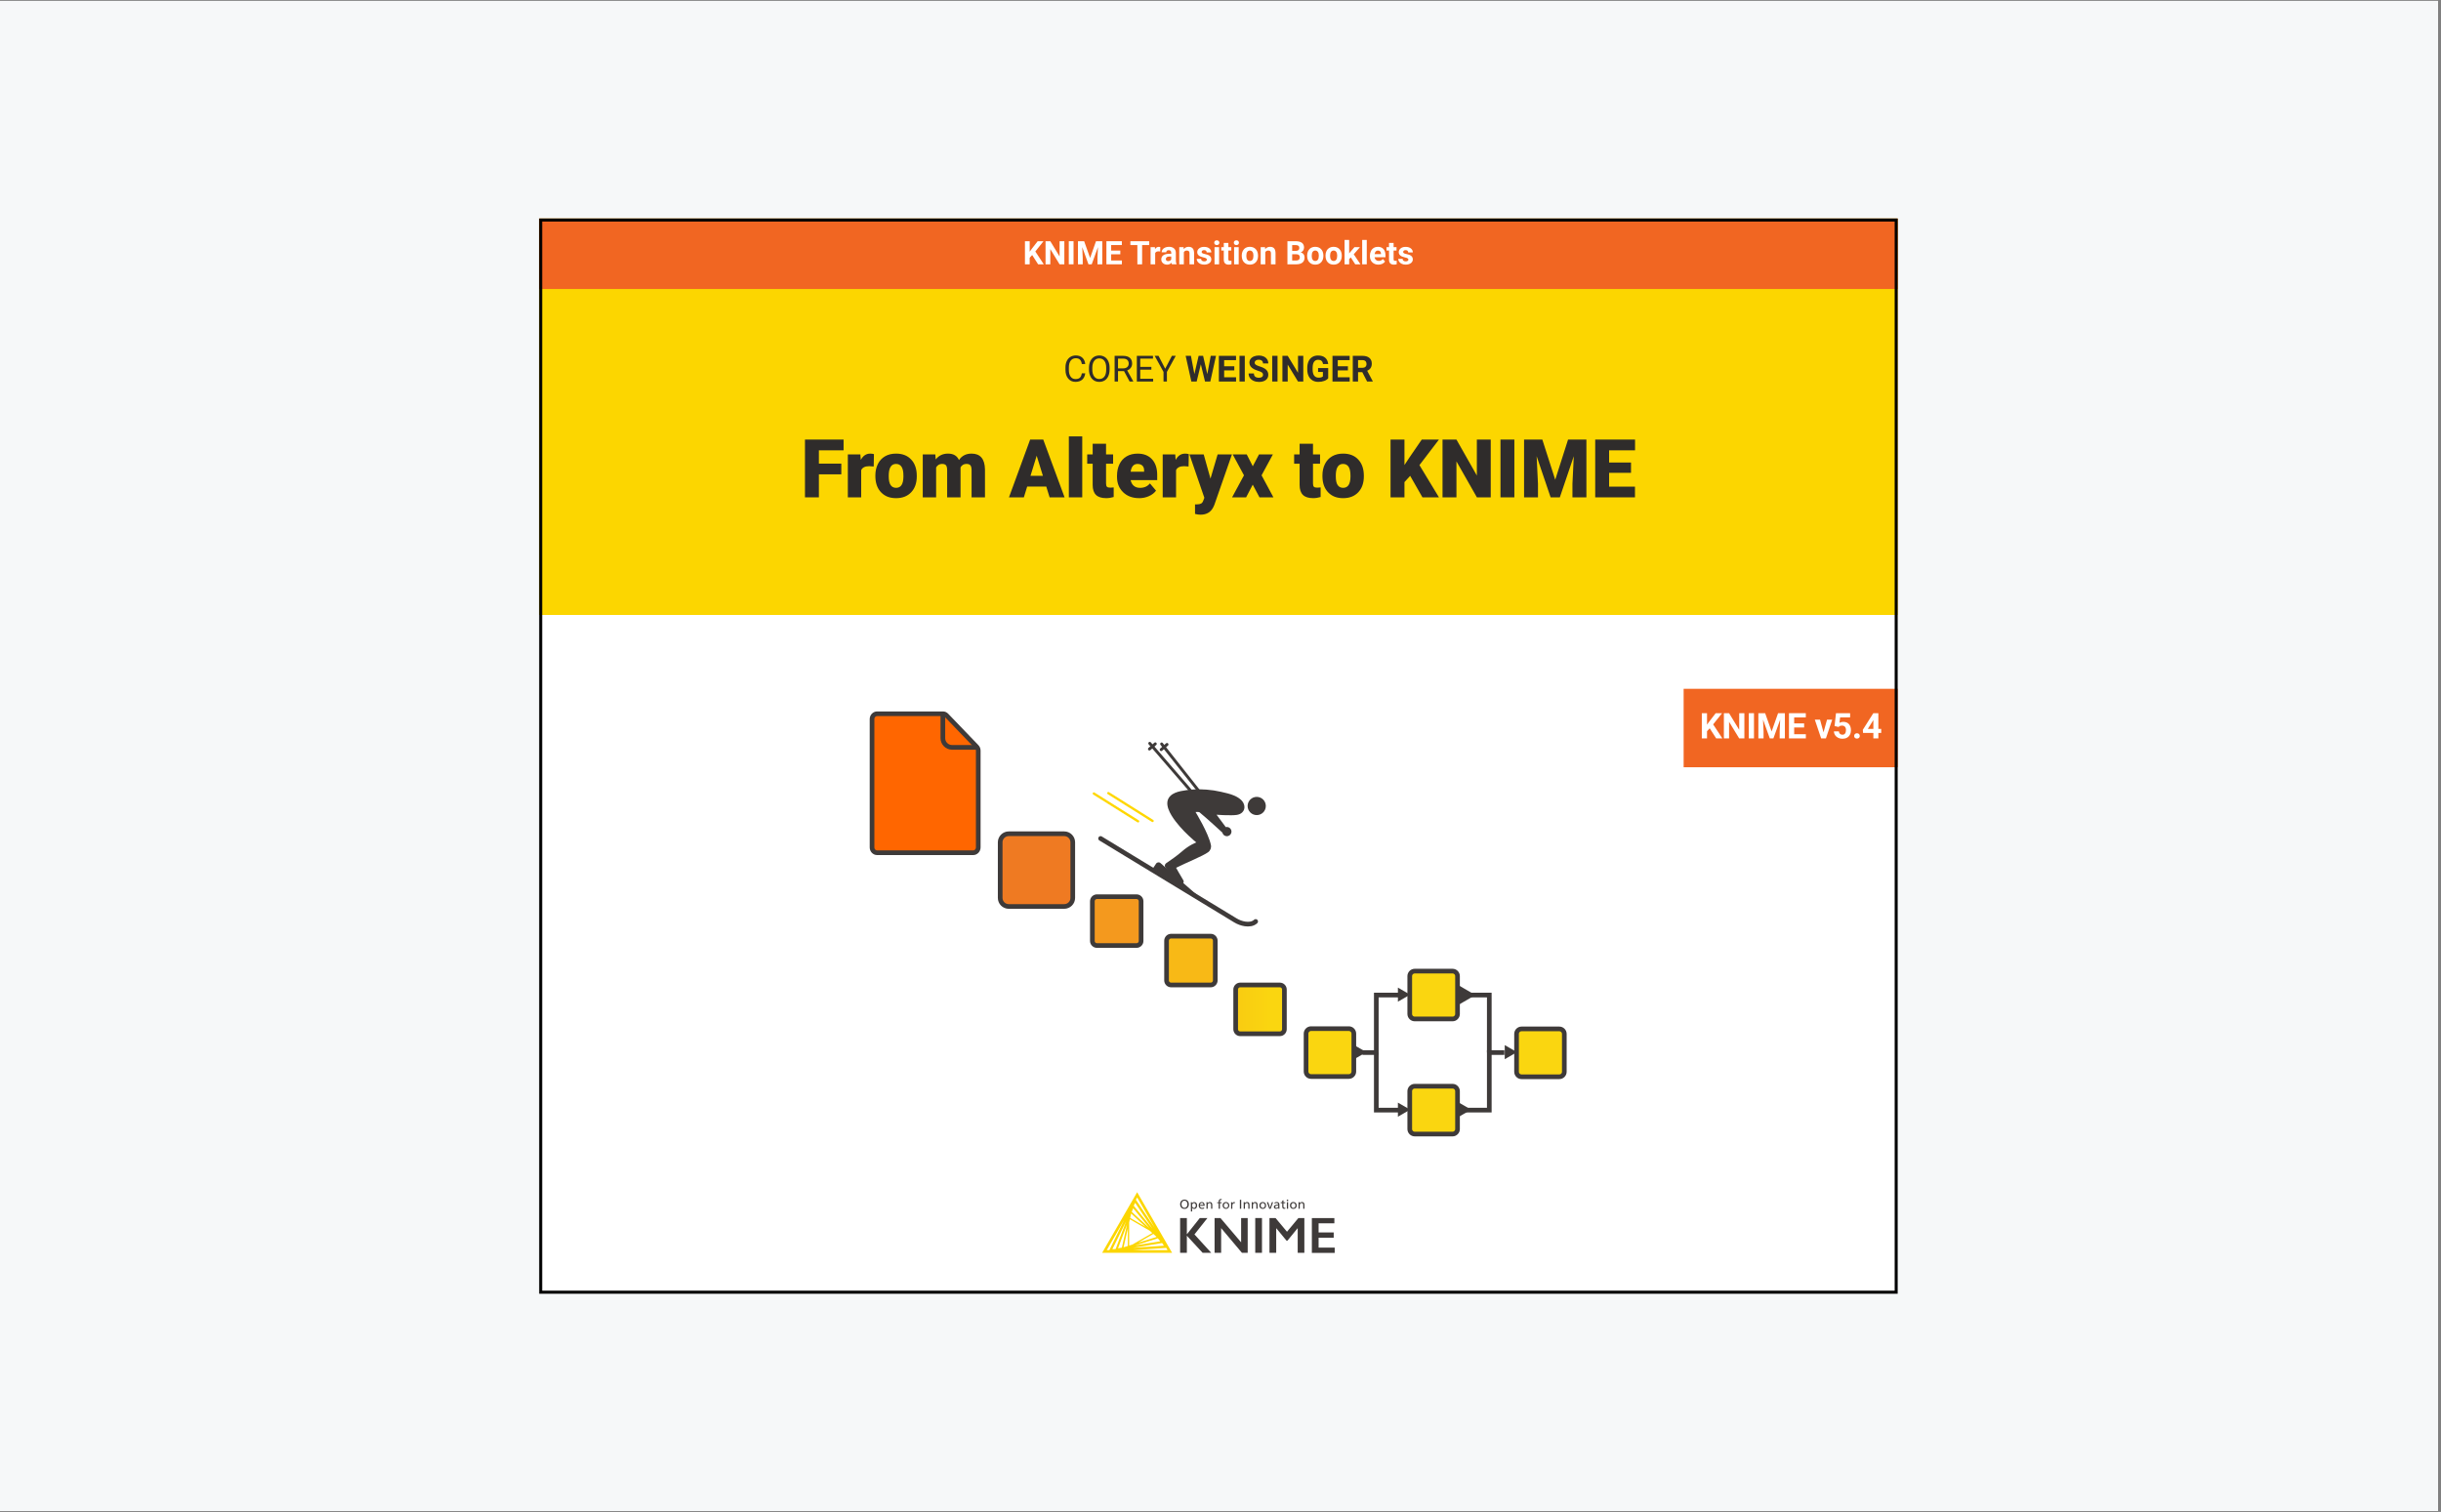 <svg xmlns="http://www.w3.org/2000/svg" xmlns:xlink="http://www.w3.org/1999/xlink" width="807" zoomAndPan="magnify" viewBox="0 0 605.25 375" height="500" preserveAspectRatio="xMidYMid meet" version="1.2"><rect x="0" y="0" width="605.25" height="375" fill="#808080" stroke="none"/><defs><clipPath id="79835c608a"><path d="M 0 0.23 L 604.5 0.23 L 604.5 374.766 L 0 374.766 Z M 0 0.23 "/></clipPath><clipPath id="ff90e61df8"><path d="M 133.574 152 L 470.656 152 L 470.656 320.871 L 133.574 320.871 Z M 133.574 152 "/></clipPath><clipPath id="95cec130b8"><path d="M 133.574 54.203 L 470.656 54.203 L 470.656 153 L 133.574 153 Z M 133.574 54.203 "/></clipPath><clipPath id="a408982a96"><path d="M 133.574 54.203 L 470.656 54.203 L 470.656 72 L 133.574 72 Z M 133.574 54.203 "/></clipPath><clipPath id="519f3f894e"><path d="M 417 170 L 470.656 170 L 470.656 191 L 417 191 Z M 417 170 "/></clipPath><clipPath id="3cf2806b26"><path d="M 306 244 L 319 244 L 319 257 L 306 257 Z M 306 244 "/></clipPath><clipPath id="c7ccd19878"><path d="M 307.59 244.199 L 317.41 244.199 C 317.559 244.199 317.703 244.227 317.844 244.285 C 317.98 244.344 318.105 244.426 318.211 244.531 C 318.316 244.637 318.398 244.762 318.457 244.898 C 318.512 245.039 318.543 245.184 318.543 245.332 L 318.543 255.164 C 318.543 255.316 318.512 255.461 318.457 255.598 C 318.398 255.738 318.316 255.859 318.211 255.969 C 318.105 256.074 317.98 256.156 317.844 256.215 C 317.703 256.27 317.559 256.301 317.41 256.301 L 307.59 256.301 C 307.438 256.301 307.293 256.27 307.156 256.215 C 307.016 256.156 306.895 256.074 306.789 255.969 C 306.68 255.859 306.598 255.738 306.543 255.598 C 306.484 255.461 306.457 255.316 306.457 255.164 L 306.457 245.332 C 306.457 245.184 306.484 245.039 306.543 244.898 C 306.598 244.762 306.68 244.637 306.789 244.531 C 306.895 244.426 307.016 244.344 307.156 244.285 C 307.293 244.227 307.438 244.199 307.59 244.199 Z M 307.59 244.199 "/></clipPath><linearGradient x1="347.47" gradientTransform="matrix(0.497,0,0,0.498,133.693,54.203)" y1="393.86" x2="371.78" gradientUnits="userSpaceOnUse" y2="393.86" id="d2e315bf0b"><stop style="stop-color:#f9cc12;stop-opacity:1;" offset="0"/><stop style="stop-color:#f9cc12;stop-opacity:1;" offset="0.062"/><stop style="stop-color:#f9cd11;stop-opacity:1;" offset="0.125"/><stop style="stop-color:#f9ce11;stop-opacity:1;" offset="0.188"/><stop style="stop-color:#f9cf11;stop-opacity:1;" offset="0.25"/><stop style="stop-color:#f9d011;stop-opacity:1;" offset="0.312"/><stop style="stop-color:#f9d111;stop-opacity:1;" offset="0.375"/><stop style="stop-color:#f9d211;stop-opacity:1;" offset="0.438"/><stop style="stop-color:#fad211;stop-opacity:1;" offset="0.5"/><stop style="stop-color:#fad310;stop-opacity:1;" offset="0.562"/><stop style="stop-color:#fad410;stop-opacity:1;" offset="0.625"/><stop style="stop-color:#fad510;stop-opacity:1;" offset="0.688"/><stop style="stop-color:#fad610;stop-opacity:1;" offset="0.75"/><stop style="stop-color:#fad610;stop-opacity:1;" offset="1"/></linearGradient><clipPath id="978054d5a6"><path d="M 133.574 54.203 L 470.656 54.203 L 470.656 320.871 L 133.574 320.871 Z M 133.574 54.203 "/></clipPath></defs><g id="11f0fd57d9"><g clip-rule="nonzero" clip-path="url(#79835c608a)"><path style=" stroke:none;fill-rule:nonzero;fill:#ffffff;fill-opacity:1;" d="M 0 0.23 L 604.5 0.23 L 604.5 374.77 L 0 374.77 Z M 0 0.23 "/><path style=" stroke:none;fill-rule:nonzero;fill:#f6f8f9;fill-opacity:1;" d="M 0 0.23 L 604.5 0.23 L 604.5 374.77 L 0 374.77 Z M 0 0.23 "/></g><g clip-rule="nonzero" clip-path="url(#ff90e61df8)"><path style=" stroke:none;fill-rule:nonzero;fill:#ffffff;fill-opacity:1;" d="M 133.691 152.527 L 470.535 152.527 L 470.535 320.871 L 133.691 320.871 Z M 133.691 152.527 "/></g><g clip-rule="nonzero" clip-path="url(#95cec130b8)"><path style=" stroke:none;fill-rule:nonzero;fill:#fcd600;fill-opacity:1;" d="M 133.691 54.203 L 470.535 54.203 L 470.535 152.527 L 133.691 152.527 Z M 133.691 54.203 "/></g><path style=" stroke:none;fill-rule:nonzero;fill:#2f2c2b;fill-opacity:1;" d="M 208.605 117.645 L 203.043 117.645 L 203.043 123.355 L 199.594 123.355 L 199.594 109.023 L 209.168 109.023 L 209.168 111.691 L 203.043 111.691 L 203.043 114.988 L 208.605 114.988 Z M 208.605 117.645 "/><path style=" stroke:none;fill-rule:nonzero;fill:#2f2c2b;fill-opacity:1;" d="M 216.625 115.703 L 215.539 115.625 C 214.492 115.625 213.828 115.953 213.535 116.609 L 213.535 123.355 L 210.223 123.355 L 210.223 112.703 L 213.328 112.703 L 213.438 114.07 C 213.996 113.027 214.773 112.508 215.77 112.508 C 216.125 112.508 216.434 112.551 216.695 112.629 L 216.637 115.711 Z M 216.625 115.703 "/><path style=" stroke:none;fill-rule:nonzero;fill:#2f2c2b;fill-opacity:1;" d="M 217.047 117.93 C 217.047 116.863 217.258 115.918 217.672 115.086 C 218.082 114.258 218.676 113.621 219.449 113.172 C 220.227 112.723 221.129 112.504 222.176 112.504 C 223.766 112.504 225.023 112.996 225.938 113.988 C 226.859 114.973 227.316 116.316 227.316 118.02 L 227.316 118.141 C 227.316 119.801 226.855 121.117 225.934 122.09 C 225.016 123.066 223.766 123.555 222.195 123.555 C 220.625 123.555 219.465 123.102 218.547 122.191 C 217.625 121.281 217.133 120.051 217.059 118.492 Z M 220.363 118.141 C 220.363 119.125 220.52 119.848 220.828 120.305 C 221.137 120.762 221.594 120.992 222.195 120.992 C 223.375 120.992 223.98 120.082 224.004 118.262 L 224.004 117.93 C 224.004 116.02 223.395 115.066 222.176 115.066 C 221.066 115.066 220.469 115.891 220.375 117.535 Z M 220.363 118.141 "/><path style=" stroke:none;fill-rule:nonzero;fill:#2f2c2b;fill-opacity:1;" d="M 231.906 112.703 L 232.016 113.953 C 232.77 112.988 233.781 112.504 235.051 112.504 C 236.395 112.504 237.305 113.035 237.777 114.105 C 238.496 113.035 239.543 112.504 240.906 112.504 C 243.062 112.504 244.172 113.809 244.227 116.422 L 244.227 123.352 L 240.906 123.352 L 240.906 116.625 C 240.906 116.082 240.816 115.684 240.633 115.438 C 240.445 115.188 240.113 115.062 239.625 115.062 C 238.969 115.062 238.484 115.355 238.16 115.938 L 238.168 116.078 L 238.168 123.352 L 234.848 123.352 L 234.848 116.645 C 234.848 116.09 234.758 115.684 234.586 115.438 C 234.406 115.188 234.074 115.062 233.57 115.062 C 232.934 115.062 232.453 115.355 232.113 115.938 L 232.113 123.352 L 228.801 123.352 L 228.801 112.699 L 231.91 112.699 Z M 231.906 112.703 "/><path style=" stroke:none;fill-rule:nonzero;fill:#2f2c2b;fill-opacity:1;" d="M 259.422 120.676 L 254.691 120.676 L 253.867 123.355 L 250.176 123.355 L 255.426 109.023 L 258.676 109.023 L 263.965 123.355 L 260.254 123.355 Z M 255.512 118.008 L 258.59 118.008 L 257.047 113.035 L 255.516 118.008 Z M 255.512 118.008 "/><path style=" stroke:none;fill-rule:nonzero;fill:#2f2c2b;fill-opacity:1;" d="M 265.023 108.234 L 268.344 108.234 L 268.344 123.355 L 265.023 123.355 Z M 265.023 108.234 "/><path style=" stroke:none;fill-rule:nonzero;fill:#2f2c2b;fill-opacity:1;" d="M 274.246 110.055 L 274.246 112.703 L 275.996 112.703 L 275.996 115.008 L 274.246 115.008 L 274.246 119.883 C 274.246 120.277 274.316 120.559 274.461 120.719 C 274.605 120.875 274.887 120.949 275.316 120.949 C 275.645 120.949 275.918 120.93 276.141 120.891 L 276.141 123.266 C 275.543 123.453 274.922 123.551 274.273 123.551 C 273.133 123.551 272.289 123.281 271.746 122.742 C 271.203 122.207 270.93 121.391 270.93 120.293 L 270.93 115.008 L 269.574 115.008 L 269.574 112.703 L 270.93 112.703 L 270.93 110.055 Z M 274.246 110.055 "/><path style=" stroke:none;fill-rule:nonzero;fill:#2f2c2b;fill-opacity:1;" d="M 282.445 123.551 C 280.816 123.551 279.492 123.062 278.484 122.086 C 277.473 121.109 276.965 119.84 276.965 118.285 L 276.965 118.008 C 276.965 116.918 277.172 115.957 277.574 115.129 C 277.977 114.297 278.562 113.648 279.34 113.191 C 280.113 112.734 281.027 112.508 282.094 112.508 C 283.59 112.508 284.766 112.973 285.633 113.902 C 286.496 114.832 286.93 116.129 286.93 117.785 L 286.93 119.074 L 280.344 119.074 C 280.461 119.672 280.719 120.141 281.117 120.484 C 281.516 120.828 282.039 120.996 282.668 120.996 C 283.719 120.996 284.539 120.629 285.125 119.895 L 286.637 121.688 C 286.223 122.262 285.637 122.715 284.883 123.051 C 284.125 123.391 283.312 123.559 282.441 123.559 Z M 282.074 115.066 C 281.102 115.066 280.527 115.711 280.344 117 L 283.684 117 L 283.684 116.746 C 283.699 116.211 283.562 115.801 283.281 115.512 C 282.996 115.219 282.594 115.074 282.074 115.074 Z M 282.074 115.066 "/><path style=" stroke:none;fill-rule:nonzero;fill:#2f2c2b;fill-opacity:1;" d="M 294.695 115.703 L 293.609 115.625 C 292.562 115.625 291.898 115.953 291.605 116.609 L 291.605 123.355 L 288.293 123.355 L 288.293 112.703 L 291.398 112.703 L 291.508 114.07 C 292.066 113.027 292.844 112.508 293.84 112.508 C 294.195 112.508 294.504 112.551 294.766 112.629 L 294.707 115.711 Z M 294.695 115.703 "/><path style=" stroke:none;fill-rule:nonzero;fill:#2f2c2b;fill-opacity:1;" d="M 300.145 118.707 L 301.914 112.703 L 305.465 112.703 L 301.129 125.137 L 300.941 125.59 C 300.324 126.969 299.234 127.656 297.676 127.656 C 297.242 127.656 296.785 127.59 296.309 127.461 L 296.309 125.098 L 296.738 125.098 C 297.207 125.098 297.559 125.027 297.809 124.895 C 298.051 124.758 298.238 124.516 298.355 124.168 L 298.621 123.461 L 294.922 112.703 L 298.461 112.703 L 300.141 118.707 Z M 300.145 118.707 "/><path style=" stroke:none;fill-rule:nonzero;fill:#2f2c2b;fill-opacity:1;" d="M 310.633 115.637 L 312.172 112.703 L 315.613 112.703 L 312.809 117.891 L 315.746 123.355 L 312.289 123.355 L 310.617 120.203 L 308.977 123.355 L 305.496 123.355 L 308.445 117.891 L 305.648 112.703 L 309.129 112.703 L 310.625 115.637 Z M 310.633 115.637 "/><path style=" stroke:none;fill-rule:nonzero;fill:#2f2c2b;fill-opacity:1;" d="M 325.559 110.055 L 325.559 112.703 L 327.309 112.703 L 327.309 115.008 L 325.559 115.008 L 325.559 119.883 C 325.559 120.277 325.629 120.559 325.77 120.719 C 325.914 120.875 326.199 120.949 326.625 120.949 C 326.953 120.949 327.227 120.93 327.453 120.891 L 327.453 123.266 C 326.855 123.453 326.234 123.551 325.582 123.551 C 324.445 123.551 323.598 123.281 323.059 122.742 C 322.516 122.207 322.242 121.391 322.242 120.293 L 322.242 115.008 L 320.883 115.008 L 320.883 112.703 L 322.242 112.703 L 322.242 110.055 Z M 325.559 110.055 "/><path style=" stroke:none;fill-rule:nonzero;fill:#2f2c2b;fill-opacity:1;" d="M 327.898 117.93 C 327.898 116.863 328.109 115.918 328.52 115.086 C 328.934 114.258 329.523 113.621 330.301 113.172 C 331.078 112.723 331.98 112.504 333.027 112.504 C 334.617 112.504 335.875 112.996 336.789 113.988 C 337.711 114.973 338.168 116.316 338.168 118.02 L 338.168 118.141 C 338.168 119.801 337.703 121.117 336.785 122.09 C 335.863 123.066 334.617 123.555 333.047 123.555 C 331.473 123.555 330.316 123.102 329.395 122.191 C 328.477 121.281 327.984 120.051 327.91 118.492 Z M 331.211 118.141 C 331.211 119.125 331.363 119.848 331.672 120.305 C 331.98 120.762 332.438 120.992 333.039 120.992 C 334.219 120.992 334.824 120.082 334.852 118.262 L 334.852 117.93 C 334.852 116.02 334.238 115.066 333.02 115.066 C 331.91 115.066 331.316 115.891 331.223 117.535 Z M 331.211 118.141 "/><path style=" stroke:none;fill-rule:nonzero;fill:#2f2c2b;fill-opacity:1;" d="M 349.656 118.02 L 348.238 119.574 L 348.238 123.352 L 344.789 123.352 L 344.789 109.02 L 348.238 109.02 L 348.238 115.34 L 349.438 113.52 L 352.527 109.02 L 356.793 109.02 L 351.953 115.363 L 356.793 123.355 L 352.699 123.355 L 349.652 118.02 Z M 349.656 118.02 "/><path style=" stroke:none;fill-rule:nonzero;fill:#2f2c2b;fill-opacity:1;" d="M 369.629 123.355 L 366.199 123.355 L 361.129 114.438 L 361.129 123.355 L 357.676 123.355 L 357.676 109.023 L 361.129 109.023 L 366.188 117.945 L 366.188 109.023 L 369.629 109.023 Z M 369.629 123.355 "/><path style=" stroke:none;fill-rule:nonzero;fill:#2f2c2b;fill-opacity:1;" d="M 372.047 109.023 L 375.488 109.023 L 375.488 123.355 L 372.047 123.355 Z M 372.047 109.023 "/><path style=" stroke:none;fill-rule:nonzero;fill:#2f2c2b;fill-opacity:1;" d="M 382.422 109.02 L 385.621 118.988 L 388.805 109.02 L 393.352 109.02 L 393.352 123.352 L 389.891 123.352 L 389.891 120.004 L 390.223 113.156 L 386.762 123.355 L 384.48 123.355 L 381.012 113.145 L 381.344 120.004 L 381.344 123.352 L 377.895 123.352 L 377.895 109.02 L 382.426 109.02 Z M 382.422 109.02 "/><path style=" stroke:none;fill-rule:nonzero;fill:#2f2c2b;fill-opacity:1;" d="M 404.414 117.273 L 398.984 117.273 L 398.984 120.699 L 405.395 120.699 L 405.395 123.355 L 395.535 123.355 L 395.535 109.023 L 405.414 109.023 L 405.414 111.691 L 398.984 111.691 L 398.984 114.715 L 404.414 114.715 Z M 404.414 117.273 "/><path style=" stroke:none;fill-rule:nonzero;fill:#2f2c2b;fill-opacity:1;" d="M 269.082 92.605 C 269 93.277 268.754 93.801 268.336 94.164 C 267.918 94.527 267.359 94.711 266.668 94.711 C 265.918 94.711 265.316 94.441 264.863 93.898 C 264.41 93.355 264.184 92.641 264.184 91.734 L 264.184 91.121 C 264.184 90.527 264.289 90.008 264.5 89.559 C 264.715 89.109 265.012 88.762 265.402 88.523 C 265.789 88.285 266.238 88.16 266.75 88.16 C 267.426 88.16 267.969 88.348 268.375 88.727 C 268.781 89.105 269.02 89.629 269.086 90.293 L 268.242 90.293 C 268.164 89.785 268.012 89.418 267.77 89.191 C 267.523 88.961 267.188 88.848 266.75 88.848 C 266.211 88.848 265.793 89.047 265.484 89.445 C 265.184 89.84 265.027 90.402 265.027 91.137 L 265.027 91.754 C 265.027 92.445 265.172 92.996 265.461 93.406 C 265.75 93.812 266.152 94.02 266.668 94.02 C 267.137 94.02 267.496 93.914 267.742 93.699 C 267.992 93.484 268.156 93.121 268.242 92.594 L 269.086 92.594 Z M 269.082 92.605 "/><path style=" stroke:none;fill-rule:nonzero;fill:#2f2c2b;fill-opacity:1;" d="M 275.121 91.648 C 275.121 92.27 275.016 92.816 274.809 93.281 C 274.602 93.746 274.301 94.102 273.918 94.348 C 273.535 94.59 273.082 94.715 272.57 94.715 C 272.059 94.715 271.625 94.59 271.238 94.348 C 270.852 94.102 270.551 93.75 270.34 93.293 C 270.125 92.832 270.016 92.305 270.012 91.703 L 270.012 91.246 C 270.012 90.633 270.113 90.09 270.328 89.621 C 270.543 89.156 270.84 88.793 271.23 88.543 C 271.617 88.293 272.062 88.168 272.566 88.168 C 273.066 88.168 273.527 88.293 273.914 88.539 C 274.301 88.781 274.602 89.141 274.812 89.609 C 275.027 90.074 275.125 90.617 275.125 91.242 L 275.125 91.645 Z M 274.285 91.234 C 274.285 90.48 274.137 89.902 273.832 89.5 C 273.531 89.094 273.109 88.891 272.562 88.891 C 272.016 88.891 271.613 89.094 271.309 89.5 C 271.004 89.902 270.848 90.465 270.84 91.18 L 270.84 91.648 C 270.84 92.379 270.996 92.957 271.305 93.375 C 271.613 93.793 272.035 94.004 272.57 94.004 C 273.109 94.004 273.531 93.805 273.828 93.41 C 274.129 93.016 274.281 92.449 274.285 91.715 Z M 274.285 91.234 "/><path style=" stroke:none;fill-rule:nonzero;fill:#2f2c2b;fill-opacity:1;" d="M 278.711 92.051 L 277.215 92.051 L 277.215 94.629 L 276.371 94.629 L 276.371 88.258 L 278.477 88.258 C 279.195 88.258 279.746 88.422 280.133 88.746 C 280.52 89.07 280.711 89.547 280.711 90.176 C 280.711 90.574 280.602 90.918 280.387 91.211 C 280.172 91.504 279.875 91.723 279.492 91.871 L 280.988 94.574 L 280.988 94.629 L 280.09 94.629 L 278.707 92.051 Z M 277.215 91.363 L 278.504 91.363 C 278.922 91.363 279.25 91.254 279.496 91.043 C 279.746 90.828 279.863 90.535 279.863 90.176 C 279.863 89.781 279.746 89.477 279.512 89.27 C 279.277 89.059 278.941 88.949 278.496 88.949 L 277.215 88.949 L 277.215 91.371 Z M 277.215 91.363 "/><path style=" stroke:none;fill-rule:nonzero;fill:#2f2c2b;fill-opacity:1;" d="M 285.484 91.684 L 282.723 91.684 L 282.723 93.941 L 285.926 93.941 L 285.926 94.629 L 281.883 94.629 L 281.883 88.258 L 285.883 88.258 L 285.883 88.945 L 282.723 88.945 L 282.723 90.996 L 285.484 90.996 Z M 285.484 91.684 "/><path style=" stroke:none;fill-rule:nonzero;fill:#2f2c2b;fill-opacity:1;" d="M 288.914 91.453 L 290.574 88.258 L 291.531 88.258 L 289.336 92.25 L 289.336 94.625 L 288.496 94.625 L 288.496 92.25 L 286.305 88.258 L 287.262 88.258 Z M 288.914 91.453 "/><path style=" stroke:none;fill-rule:nonzero;fill:#2f2c2b;fill-opacity:1;" d="M 299.352 92.789 L 300.207 88.254 L 301.512 88.254 L 300.102 94.625 L 298.785 94.625 L 297.75 90.363 L 296.715 94.625 L 295.398 94.625 L 293.984 88.254 L 295.293 88.254 L 296.152 92.777 L 297.203 88.254 L 298.312 88.254 L 299.355 92.789 Z M 299.352 92.789 "/><path style=" stroke:none;fill-rule:nonzero;fill:#2f2c2b;fill-opacity:1;" d="M 306.047 91.867 L 303.531 91.867 L 303.531 93.574 L 306.484 93.574 L 306.484 94.629 L 302.219 94.629 L 302.219 88.258 L 306.477 88.258 L 306.477 89.324 L 303.531 89.324 L 303.531 90.844 L 306.047 90.844 L 306.047 91.871 Z M 306.047 91.867 "/><path style=" stroke:none;fill-rule:nonzero;fill:#2f2c2b;fill-opacity:1;" d="M 307.336 88.254 L 308.648 88.254 L 308.648 94.625 L 307.336 94.625 Z M 307.336 88.254 "/><path style=" stroke:none;fill-rule:nonzero;fill:#2f2c2b;fill-opacity:1;" d="M 313.164 92.957 C 313.164 92.707 313.074 92.52 312.898 92.387 C 312.727 92.25 312.41 92.113 311.953 91.969 C 311.496 91.824 311.141 91.672 310.875 91.535 C 310.156 91.141 309.793 90.617 309.793 89.957 C 309.793 89.613 309.887 89.305 310.078 89.035 C 310.273 88.766 310.551 88.551 310.914 88.402 C 311.277 88.254 311.688 88.176 312.137 88.176 C 312.59 88.176 313 88.258 313.352 88.422 C 313.703 88.586 313.984 88.82 314.184 89.121 C 314.379 89.418 314.477 89.762 314.477 90.145 L 313.164 90.145 C 313.164 89.852 313.074 89.629 312.891 89.465 C 312.703 89.301 312.445 89.219 312.113 89.219 C 311.781 89.219 311.543 89.289 311.367 89.422 C 311.195 89.559 311.098 89.738 311.098 89.961 C 311.098 90.172 311.203 90.34 311.414 90.484 C 311.621 90.625 311.93 90.754 312.332 90.879 C 313.078 91.102 313.621 91.379 313.965 91.715 C 314.305 92.047 314.477 92.461 314.477 92.957 C 314.477 93.512 314.266 93.941 313.848 94.258 C 313.43 94.57 312.867 94.727 312.168 94.727 C 311.68 94.727 311.234 94.637 310.832 94.457 C 310.43 94.277 310.121 94.031 309.91 93.719 C 309.695 93.406 309.594 93.047 309.594 92.633 L 310.91 92.633 C 310.91 93.336 311.328 93.688 312.168 93.688 C 312.48 93.688 312.727 93.625 312.898 93.5 C 313.074 93.375 313.164 93.195 313.164 92.969 Z M 313.164 92.957 "/><path style=" stroke:none;fill-rule:nonzero;fill:#2f2c2b;fill-opacity:1;" d="M 315.449 88.254 L 316.762 88.254 L 316.762 94.625 L 315.449 94.625 Z M 315.449 88.254 "/><path style=" stroke:none;fill-rule:nonzero;fill:#2f2c2b;fill-opacity:1;" d="M 323.152 94.625 L 321.84 94.625 L 319.289 90.434 L 319.289 94.625 L 317.977 94.625 L 317.977 88.254 L 319.289 88.254 L 321.844 92.453 L 321.844 88.254 L 323.152 88.254 Z M 323.152 94.625 "/><path style=" stroke:none;fill-rule:nonzero;fill:#2f2c2b;fill-opacity:1;" d="M 329.328 93.824 C 329.094 94.109 328.754 94.328 328.328 94.48 C 327.898 94.637 327.418 94.715 326.895 94.715 C 326.344 94.715 325.859 94.594 325.449 94.352 C 325.031 94.113 324.711 93.758 324.488 93.305 C 324.262 92.848 324.145 92.312 324.141 91.695 L 324.141 91.262 C 324.141 90.625 324.246 90.074 324.465 89.609 C 324.676 89.145 324.984 88.785 325.387 88.543 C 325.793 88.293 326.266 88.176 326.805 88.176 C 327.562 88.176 328.148 88.355 328.574 88.719 C 329.004 89.082 329.25 89.602 329.332 90.289 L 328.055 90.289 C 327.992 89.926 327.863 89.656 327.664 89.488 C 327.469 89.32 327.195 89.234 326.84 89.234 C 326.395 89.234 326.055 89.402 325.82 89.738 C 325.586 90.07 325.469 90.574 325.469 91.234 L 325.469 91.645 C 325.469 92.312 325.594 92.816 325.848 93.156 C 326.102 93.496 326.473 93.668 326.961 93.668 C 327.445 93.668 327.805 93.566 328.016 93.355 L 328.016 92.258 L 326.82 92.258 L 326.82 91.289 L 329.328 91.289 L 329.328 93.832 Z M 329.328 93.824 "/><path style=" stroke:none;fill-rule:nonzero;fill:#2f2c2b;fill-opacity:1;" d="M 334.219 91.867 L 331.703 91.867 L 331.703 93.574 L 334.656 93.574 L 334.656 94.629 L 330.391 94.629 L 330.391 88.258 L 334.648 88.258 L 334.648 89.324 L 331.703 89.324 L 331.703 90.844 L 334.219 90.844 L 334.219 91.871 Z M 334.219 91.867 "/><path style=" stroke:none;fill-rule:nonzero;fill:#2f2c2b;fill-opacity:1;" d="M 337.777 92.297 L 336.734 92.297 L 336.734 94.625 L 335.422 94.625 L 335.422 88.254 L 337.785 88.254 C 338.535 88.254 339.117 88.422 339.523 88.758 C 339.934 89.09 340.137 89.566 340.137 90.18 C 340.137 90.613 340.043 90.977 339.852 91.266 C 339.664 91.555 339.379 91.789 338.996 91.957 L 340.375 94.559 L 340.375 94.621 L 338.969 94.621 L 337.773 92.289 Z M 336.734 91.23 L 337.793 91.23 C 338.121 91.23 338.375 91.145 338.559 90.977 C 338.742 90.809 338.828 90.578 338.828 90.285 C 338.828 89.992 338.742 89.746 338.574 89.578 C 338.406 89.402 338.141 89.32 337.789 89.32 L 336.734 89.32 Z M 336.734 91.23 "/><path style=" stroke:none;fill-rule:nonzero;fill:#fcd600;fill-opacity:1;" d="M 281.965 295.691 L 273.281 310.727 L 290.625 310.727 L 281.957 295.691 Z M 279.98 308.93 L 279.98 303.199 L 280.152 302.406 L 285.117 305.273 L 285.719 305.824 L 280.754 308.691 L 279.973 308.93 Z M 280.227 302.062 L 280.465 300.98 L 284.008 304.254 Z M 279.652 309.031 L 278.598 309.359 L 279.652 304.656 Z M 285.98 306.051 L 286.797 306.793 L 282.188 308.234 L 285.98 306.043 Z M 280.629 300.57 L 280.969 299.664 L 284.984 304.582 L 280.625 300.57 Z M 278.168 309.445 L 277.215 309.609 L 279.461 303.648 L 278.168 309.449 Z M 287.09 307.129 L 287.691 307.871 L 281.426 308.902 Z M 281.109 299.062 L 281.461 298.328 L 285.758 304.742 L 281.109 299.055 Z M 276.625 309.781 L 275.816 309.832 L 279.223 302.902 Z M 288.145 308.301 L 288.598 308.965 L 280.898 309.484 L 288.148 308.305 Z M 286.285 304.5 L 281.637 297.562 L 281.965 296.996 Z M 278.746 302.566 L 275.066 310.07 L 274.414 310.07 Z M 280.836 310.07 L 289.172 309.504 L 289.5 310.07 Z M 280.836 310.07 "/><path style=" stroke:none;fill-rule:nonzero;fill:#3e3a39;fill-opacity:1;" d="M 294.777 298.668 C 294.777 299.383 294.363 299.836 293.695 299.836 C 293.031 299.836 292.617 299.383 292.617 298.684 C 292.617 297.98 293.055 297.527 293.723 297.527 C 294.348 297.543 294.777 297.992 294.777 298.672 Z M 292.953 298.668 C 292.953 299.211 293.238 299.574 293.691 299.574 C 294.145 299.574 294.422 299.211 294.422 298.684 C 294.422 298.156 294.133 297.793 293.691 297.793 C 293.25 297.793 292.953 298.156 292.953 298.672 Z M 292.953 298.668 "/><path style=" stroke:none;fill-rule:nonzero;fill:#3e3a39;fill-opacity:1;" d="M 295.277 298.656 C 295.277 298.484 295.277 298.305 295.262 298.18 L 295.551 298.18 C 295.551 298.246 295.566 298.355 295.566 298.445 C 295.68 298.246 295.895 298.129 296.133 298.141 C 296.547 298.141 296.836 298.48 296.836 298.973 C 296.836 299.488 296.547 299.852 296.133 299.852 C 295.91 299.852 295.695 299.738 295.582 299.539 C 295.582 299.605 295.598 299.852 295.598 299.941 L 295.598 300.484 L 295.293 300.484 L 295.277 298.664 Z M 295.578 298.996 C 295.578 299.324 295.789 299.598 296.055 299.598 C 296.316 299.598 296.508 299.336 296.508 298.996 C 296.508 298.633 296.332 298.395 296.055 298.395 C 295.777 298.395 295.578 298.656 295.578 298.996 Z M 295.578 298.996 "/><path style=" stroke:none;fill-rule:nonzero;fill:#3e3a39;fill-opacity:1;" d="M 297.512 299.062 C 297.512 299.352 297.734 299.59 298.027 299.59 L 298.078 299.59 C 298.242 299.59 298.406 299.551 298.555 299.465 L 298.57 299.742 C 298.406 299.809 298.242 299.844 298.066 299.844 C 297.527 299.844 297.211 299.516 297.211 298.977 C 297.211 298.438 297.527 298.137 297.992 298.137 C 298.422 298.137 298.695 298.398 298.695 298.941 L 298.695 299.066 L 297.516 299.066 Z M 298.391 298.832 C 298.391 298.52 298.215 298.371 297.977 298.371 C 297.738 298.371 297.551 298.543 297.527 298.832 Z M 298.391 298.832 "/><path style=" stroke:none;fill-rule:nonzero;fill:#3e3a39;fill-opacity:1;" d="M 299.434 298.43 C 299.551 298.238 299.762 298.125 299.977 298.125 C 300.438 298.125 300.594 298.43 300.594 298.867 L 300.594 299.797 L 300.289 299.797 L 300.289 298.992 C 300.289 298.68 300.266 298.375 299.91 298.375 C 299.746 298.375 299.598 298.465 299.523 298.613 C 299.461 298.738 299.434 298.875 299.449 299.016 L 299.449 299.797 L 299.145 299.797 L 299.145 298.645 C 299.145 298.469 299.145 298.289 299.133 298.164 L 299.434 298.164 C 299.418 298.238 299.434 298.34 299.434 298.43 Z M 299.434 298.43 "/><path style=" stroke:none;fill-rule:nonzero;fill:#3e3a39;fill-opacity:1;" d="M 302.91 297.637 C 302.859 297.621 302.812 297.613 302.762 297.613 C 302.562 297.613 302.484 297.727 302.484 298.016 L 302.484 298.18 L 302.922 298.18 L 302.922 298.418 L 302.484 298.418 L 302.484 299.801 L 302.168 299.801 L 302.168 298.418 L 301.793 298.418 L 301.793 298.18 L 302.18 298.18 L 302.18 298.031 C 302.18 297.641 302.32 297.379 302.707 297.379 C 302.781 297.379 302.855 297.395 302.93 297.402 L 302.906 297.641 Z M 302.91 297.637 "/><path style=" stroke:none;fill-rule:nonzero;fill:#3e3a39;fill-opacity:1;" d="M 304.82 298.996 C 304.82 299.461 304.441 299.836 303.98 299.836 C 303.516 299.836 303.141 299.461 303.141 298.996 C 303.113 298.543 303.453 298.156 303.906 298.129 L 303.98 298.129 C 304.473 298.129 304.82 298.492 304.82 298.996 Z M 303.469 298.996 C 303.469 299.352 303.68 299.59 303.992 299.59 C 304.309 299.59 304.512 299.352 304.512 298.996 C 304.512 298.645 304.297 298.379 303.984 298.379 C 303.672 298.379 303.469 298.633 303.469 298.996 Z M 303.469 298.996 "/><path style=" stroke:none;fill-rule:nonzero;fill:#3e3a39;fill-opacity:1;" d="M 305.574 298.445 C 305.648 298.254 305.84 298.141 306.027 298.129 C 306.078 298.129 306.129 298.129 306.176 298.156 L 306.176 298.445 C 306.129 298.418 306.062 298.418 306.012 298.418 C 305.734 298.418 305.559 298.656 305.559 299.07 L 305.559 299.812 L 305.258 299.812 L 305.258 298.668 C 305.258 298.492 305.258 298.312 305.242 298.191 L 305.547 298.191 C 305.559 298.266 305.57 298.355 305.57 298.445 Z M 305.574 298.445 "/><path style=" stroke:none;fill-rule:nonzero;fill:#3e3a39;fill-opacity:1;" d="M 307.43 297.578 L 307.758 297.578 L 307.758 299.801 L 307.43 299.801 Z M 307.43 297.578 "/><path style=" stroke:none;fill-rule:nonzero;fill:#3e3a39;fill-opacity:1;" d="M 308.664 298.43 C 308.777 298.238 308.992 298.125 309.203 298.125 C 309.668 298.125 309.82 298.43 309.82 298.867 L 309.82 299.797 L 309.52 299.797 L 309.52 298.992 C 309.52 298.68 309.492 298.375 309.141 298.375 C 308.977 298.375 308.828 298.465 308.754 298.613 C 308.688 298.738 308.664 298.875 308.68 299.016 L 308.68 299.797 L 308.375 299.797 L 308.375 298.645 C 308.375 298.469 308.375 298.289 308.359 298.164 L 308.664 298.164 C 308.648 298.238 308.664 298.34 308.664 298.43 Z M 308.664 298.43 "/><path style=" stroke:none;fill-rule:nonzero;fill:#3e3a39;fill-opacity:1;" d="M 310.676 298.43 C 310.789 298.238 311.004 298.125 311.219 298.125 C 311.68 298.125 311.82 298.43 311.82 298.867 L 311.82 299.797 L 311.516 299.797 L 311.516 298.992 C 311.516 298.68 311.492 298.375 311.141 298.375 C 310.977 298.375 310.824 298.465 310.75 298.613 C 310.688 298.738 310.66 298.875 310.676 299.016 L 310.676 299.797 L 310.375 299.797 L 310.375 298.645 C 310.375 298.469 310.375 298.289 310.359 298.164 L 310.66 298.164 C 310.66 298.238 310.66 298.34 310.676 298.43 Z M 310.676 298.43 "/><path style=" stroke:none;fill-rule:nonzero;fill:#3e3a39;fill-opacity:1;" d="M 313.938 298.996 C 313.965 299.434 313.609 299.828 313.172 299.836 L 313.098 299.836 C 312.645 299.852 312.266 299.5 312.258 299.047 L 312.258 298.996 C 312.234 298.543 312.57 298.156 313.023 298.129 L 313.098 298.129 C 313.602 298.129 313.938 298.492 313.938 298.996 Z M 312.594 298.996 C 312.594 299.352 312.809 299.59 313.113 299.59 C 313.418 299.59 313.629 299.352 313.629 298.996 C 313.629 298.645 313.418 298.379 313.102 298.379 C 312.789 298.379 312.602 298.633 312.602 298.996 Z M 312.594 298.996 "/><path style=" stroke:none;fill-rule:nonzero;fill:#3e3a39;fill-opacity:1;" d="M 314.793 299.172 C 314.832 299.27 314.883 299.449 314.906 299.559 C 314.934 299.445 314.996 299.254 315.031 299.172 L 315.359 298.176 L 315.672 298.176 L 315.07 299.809 L 314.707 299.809 L 314.117 298.176 L 314.445 298.176 L 314.797 299.172 Z M 314.793 299.172 "/><path style=" stroke:none;fill-rule:nonzero;fill:#3e3a39;fill-opacity:1;" d="M 316.035 298.27 C 316.199 298.18 316.391 298.129 316.578 298.129 C 317.055 298.129 317.23 298.41 317.23 298.781 L 317.23 299.309 C 317.23 299.484 317.23 299.688 317.246 299.801 L 316.965 299.801 L 316.965 299.516 C 316.852 299.715 316.652 299.828 316.426 299.816 C 316.07 299.816 315.855 299.629 315.855 299.324 C 315.855 298.988 316.172 298.797 316.711 298.797 C 316.777 298.797 316.863 298.797 316.938 298.812 L 316.938 298.797 C 316.938 298.52 316.797 298.383 316.523 298.383 C 316.348 298.383 316.184 298.449 316.047 298.535 L 316.031 298.27 Z M 316.793 299.02 C 316.391 299.02 316.191 299.121 316.191 299.336 C 316.191 299.5 316.316 299.59 316.504 299.59 C 316.676 299.59 316.832 299.5 316.906 299.352 C 316.945 299.25 316.973 299.137 316.957 299.02 Z M 316.793 299.02 "/><path style=" stroke:none;fill-rule:nonzero;fill:#3e3a39;fill-opacity:1;" d="M 318.234 298.18 L 318.672 298.18 L 318.672 298.418 L 318.234 298.418 L 318.234 299.137 C 318.234 299.398 318.273 299.574 318.512 299.574 C 318.578 299.574 318.637 299.559 318.688 299.535 L 318.703 299.773 C 318.613 299.797 318.527 299.824 318.438 299.824 C 318.023 299.824 317.938 299.57 317.938 299.219 L 317.938 298.414 L 317.559 298.414 L 317.559 298.176 L 317.938 298.176 L 317.938 297.785 L 318.238 297.688 L 318.238 298.18 Z M 318.234 298.18 "/><path style=" stroke:none;fill-rule:nonzero;fill:#3e3a39;fill-opacity:1;" d="M 319.402 297.875 L 319.062 297.875 L 319.062 297.539 L 319.402 297.539 Z M 319.391 299.801 L 319.078 299.801 L 319.078 298.172 L 319.391 298.172 Z M 319.391 299.801 "/><path style=" stroke:none;fill-rule:nonzero;fill:#3e3a39;fill-opacity:1;" d="M 321.523 298.996 C 321.551 299.434 321.211 299.812 320.758 299.836 L 320.684 299.836 C 320.234 299.852 319.855 299.5 319.844 299.047 L 319.844 298.98 C 319.82 298.527 320.156 298.141 320.609 298.117 L 320.684 298.117 C 321.176 298.129 321.523 298.492 321.523 298.996 Z M 320.168 298.996 C 320.168 299.352 320.383 299.59 320.684 299.59 C 320.988 299.59 321.203 299.352 321.203 298.996 C 321.203 298.645 320.988 298.379 320.676 298.379 C 320.363 298.379 320.172 298.633 320.172 298.996 Z M 320.168 298.996 "/><path style=" stroke:none;fill-rule:nonzero;fill:#3e3a39;fill-opacity:1;" d="M 322.281 298.43 C 322.395 298.238 322.609 298.125 322.824 298.125 C 323.285 298.125 323.441 298.43 323.441 298.867 L 323.441 299.797 L 323.137 299.797 L 323.137 298.992 C 323.137 298.68 323.098 298.375 322.758 298.375 C 322.594 298.375 322.445 298.465 322.355 298.613 C 322.293 298.738 322.266 298.875 322.281 299.016 L 322.281 299.797 L 321.977 299.797 L 321.977 298.645 C 321.977 298.469 321.977 298.289 321.965 298.164 L 322.266 298.164 C 322.266 298.238 322.266 298.34 322.281 298.43 Z M 322.281 298.43 "/><path style=" stroke:none;fill-rule:nonzero;fill:#3e3a39;fill-opacity:1;" d="M 294.285 302.102 L 294.285 306.09 L 294.324 306.09 L 297.492 302.102 L 299.387 302.102 L 296.168 306.164 L 300.324 310.727 L 298.191 310.727 L 294.285 306.492 L 294.285 310.727 L 292.613 310.727 L 292.613 302.102 Z M 294.285 302.102 "/><path style=" stroke:none;fill-rule:nonzero;fill:#3e3a39;fill-opacity:1;" d="M 302.613 302.102 L 307.738 308.125 L 307.738 302.102 L 309.367 302.102 L 309.367 310.727 L 307.938 310.727 L 302.785 304.605 L 302.785 310.727 L 301.156 310.727 L 301.156 302.102 Z M 302.613 302.102 "/><path style=" stroke:none;fill-rule:nonzero;fill:#3e3a39;fill-opacity:1;" d="M 311.238 302.102 L 312.91 302.102 L 312.91 310.727 L 311.238 310.727 Z M 311.238 302.102 "/><path style=" stroke:none;fill-rule:nonzero;fill:#3e3a39;fill-opacity:1;" d="M 316.273 302.102 L 319.113 305.496 L 321.938 302.102 L 323.418 302.102 L 323.418 310.727 L 321.766 310.727 L 321.766 304.664 L 321.715 304.664 L 319.227 307.707 L 318.988 307.707 L 316.488 304.664 L 316.438 304.664 L 316.438 310.727 L 314.77 310.727 L 314.77 302.102 Z M 316.273 302.102 "/><path style=" stroke:none;fill-rule:nonzero;fill:#3e3a39;fill-opacity:1;" d="M 330.859 302.102 L 330.859 303.41 L 326.949 303.41 L 326.949 305.676 L 330.695 305.676 L 330.695 306.984 L 326.949 306.984 L 326.949 309.438 L 330.941 309.438 L 330.941 310.75 L 325.277 310.75 L 325.277 302.113 L 330.859 302.113 Z M 330.859 302.102 "/><g clip-rule="nonzero" clip-path="url(#a408982a96)"><path style=" stroke:none;fill-rule:nonzero;fill:#f16622;fill-opacity:1;" d="M 133.691 54.203 L 470.535 54.203 L 470.535 71.68 L 133.691 71.68 Z M 133.691 54.203 "/></g><path style=" stroke:none;fill-rule:nonzero;fill:#ffffff;fill-opacity:1;" d="M 255.926 63.258 L 255.312 63.918 L 255.312 65.555 L 254.137 65.555 L 254.137 59.824 L 255.312 59.824 L 255.312 62.422 L 255.832 61.707 L 257.293 59.824 L 258.742 59.824 L 256.711 62.371 L 258.805 65.555 L 257.402 65.555 L 255.93 63.258 Z M 255.926 63.258 "/><path style=" stroke:none;fill-rule:nonzero;fill:#ffffff;fill-opacity:1;" d="M 263.898 65.555 L 262.723 65.555 L 260.426 61.785 L 260.426 65.555 L 259.246 65.555 L 259.246 59.824 L 260.426 59.824 L 262.727 63.602 L 262.727 59.824 L 263.906 59.824 L 263.906 65.555 Z M 263.898 65.555 "/><path style=" stroke:none;fill-rule:nonzero;fill:#ffffff;fill-opacity:1;" d="M 265.008 59.824 L 266.188 59.824 L 266.188 65.555 L 265.008 65.555 Z M 265.008 59.824 "/><path style=" stroke:none;fill-rule:nonzero;fill:#ffffff;fill-opacity:1;" d="M 268.82 59.824 L 270.293 63.98 L 271.754 59.824 L 273.309 59.824 L 273.309 65.555 L 272.125 65.555 L 272.125 63.988 L 272.242 61.285 L 270.695 65.555 L 269.887 65.555 L 268.344 61.289 L 268.465 63.992 L 268.465 65.562 L 267.285 65.562 L 267.285 59.828 L 268.828 59.828 Z M 268.82 59.824 "/><path style=" stroke:none;fill-rule:nonzero;fill:#ffffff;fill-opacity:1;" d="M 277.781 63.074 L 275.516 63.074 L 275.516 64.605 L 278.176 64.605 L 278.176 65.555 L 274.336 65.555 L 274.336 59.824 L 278.164 59.824 L 278.164 60.777 L 275.516 60.777 L 275.516 62.148 L 277.781 62.148 Z M 277.781 63.074 "/><path style=" stroke:none;fill-rule:nonzero;fill:#ffffff;fill-opacity:1;" d="M 284.945 60.781 L 283.191 60.781 L 283.191 65.562 L 282.012 65.562 L 282.012 60.781 L 280.281 60.781 L 280.281 59.828 L 284.945 59.828 Z M 284.945 60.781 "/><path style=" stroke:none;fill-rule:nonzero;fill:#ffffff;fill-opacity:1;" d="M 287.68 62.367 C 287.527 62.348 287.387 62.336 287.273 62.336 C 286.844 62.336 286.562 62.48 286.43 62.773 L 286.43 65.562 L 285.289 65.562 L 285.289 61.301 L 286.363 61.301 L 286.395 61.809 C 286.621 61.414 286.934 61.223 287.344 61.223 C 287.469 61.223 287.586 61.234 287.695 61.27 Z M 287.68 62.367 "/><path style=" stroke:none;fill-rule:nonzero;fill:#ffffff;fill-opacity:1;" d="M 290.574 65.555 C 290.52 65.453 290.484 65.328 290.461 65.172 C 290.188 65.48 289.828 65.637 289.387 65.637 C 288.969 65.637 288.625 65.516 288.352 65.273 C 288.078 65.027 287.941 64.727 287.941 64.355 C 287.941 63.902 288.109 63.562 288.441 63.316 C 288.773 63.078 289.258 62.953 289.895 62.949 L 290.414 62.949 L 290.414 62.703 C 290.414 62.504 290.367 62.352 290.266 62.23 C 290.168 62.113 290.008 62.051 289.789 62.051 C 289.602 62.051 289.445 62.098 289.336 62.191 C 289.227 62.285 289.172 62.41 289.172 62.57 L 288.035 62.57 C 288.035 62.32 288.109 62.098 288.262 61.883 C 288.418 61.668 288.629 61.512 288.91 61.391 C 289.188 61.27 289.5 61.211 289.844 61.211 C 290.367 61.211 290.785 61.34 291.09 61.605 C 291.398 61.867 291.555 62.238 291.555 62.715 L 291.555 64.562 C 291.555 64.965 291.613 65.273 291.723 65.477 L 291.723 65.543 L 290.574 65.543 Z M 289.637 64.766 C 289.805 64.766 289.957 64.727 290.098 64.652 C 290.242 64.574 290.348 64.477 290.41 64.352 L 290.41 63.621 L 289.988 63.621 C 289.422 63.621 289.117 63.82 289.078 64.211 L 289.078 64.277 C 289.078 64.418 289.121 64.535 289.223 64.625 C 289.32 64.715 289.457 64.766 289.629 64.766 Z M 289.637 64.766 "/><path style=" stroke:none;fill-rule:nonzero;fill:#ffffff;fill-opacity:1;" d="M 293.473 61.297 L 293.508 61.789 C 293.812 61.41 294.219 61.215 294.73 61.215 C 295.184 61.215 295.516 61.352 295.742 61.613 C 295.961 61.879 296.074 62.277 296.078 62.805 L 296.078 65.555 L 294.941 65.555 L 294.941 62.832 C 294.941 62.59 294.887 62.414 294.781 62.305 C 294.676 62.195 294.504 62.141 294.258 62.141 C 293.941 62.141 293.695 62.277 293.539 62.551 L 293.539 65.555 L 292.398 65.555 L 292.398 61.297 Z M 293.473 61.297 "/><path style=" stroke:none;fill-rule:nonzero;fill:#ffffff;fill-opacity:1;" d="M 299.242 64.383 C 299.242 64.242 299.172 64.133 299.031 64.055 C 298.895 63.973 298.676 63.902 298.371 63.84 C 297.355 63.625 296.855 63.195 296.855 62.551 C 296.855 62.172 297.008 61.859 297.328 61.605 C 297.641 61.352 298.047 61.227 298.555 61.227 C 299.098 61.227 299.527 61.355 299.852 61.609 C 300.176 61.863 300.34 62.195 300.34 62.602 L 299.199 62.602 C 299.199 62.438 299.145 62.301 299.043 62.195 C 298.938 62.094 298.773 62.039 298.551 62.039 C 298.359 62.039 298.211 62.082 298.105 62.168 C 298.004 62.25 297.949 62.367 297.949 62.496 C 297.949 62.621 298.008 62.723 298.129 62.801 C 298.246 62.879 298.445 62.945 298.73 63 C 299.012 63.055 299.25 63.117 299.445 63.188 C 300.047 63.406 300.344 63.789 300.344 64.332 C 300.344 64.719 300.18 65.035 299.848 65.273 C 299.516 65.512 299.086 65.633 298.559 65.633 C 298.203 65.633 297.887 65.566 297.609 65.441 C 297.332 65.312 297.117 65.137 296.957 64.918 C 296.801 64.695 296.727 64.457 296.727 64.203 L 297.805 64.203 C 297.812 64.406 297.887 64.562 298.027 64.664 C 298.168 64.773 298.352 64.824 298.586 64.824 C 298.805 64.824 298.969 64.785 299.078 64.699 C 299.188 64.617 299.246 64.512 299.246 64.375 Z M 299.242 64.383 "/><path style=" stroke:none;fill-rule:nonzero;fill:#ffffff;fill-opacity:1;" d="M 301.07 60.195 C 301.07 60.027 301.125 59.887 301.238 59.773 C 301.355 59.664 301.508 59.609 301.707 59.609 C 301.906 59.609 302.055 59.664 302.168 59.773 C 302.285 59.883 302.344 60.023 302.344 60.195 C 302.344 60.371 302.285 60.508 302.168 60.617 C 302.055 60.727 301.902 60.781 301.707 60.781 C 301.512 60.781 301.363 60.727 301.246 60.617 C 301.129 60.508 301.07 60.363 301.07 60.195 Z M 302.277 65.555 L 301.141 65.555 L 301.141 61.297 L 302.277 61.297 Z M 302.277 65.555 "/><path style=" stroke:none;fill-rule:nonzero;fill:#ffffff;fill-opacity:1;" d="M 304.574 60.25 L 304.574 61.297 L 305.301 61.297 L 305.301 62.133 L 304.574 62.133 L 304.574 64.258 C 304.574 64.418 304.605 64.527 304.664 64.598 C 304.727 64.664 304.84 64.699 305.012 64.699 C 305.137 64.699 305.254 64.691 305.348 64.672 L 305.348 65.531 C 305.121 65.602 304.895 65.637 304.66 65.637 C 303.863 65.637 303.457 65.234 303.441 64.426 L 303.441 62.133 L 302.82 62.133 L 302.82 61.297 L 303.441 61.297 L 303.441 60.25 L 304.582 60.25 Z M 304.574 60.25 "/><path style=" stroke:none;fill-rule:nonzero;fill:#ffffff;fill-opacity:1;" d="M 305.93 60.195 C 305.93 60.027 305.984 59.887 306.098 59.773 C 306.211 59.664 306.367 59.609 306.566 59.609 C 306.762 59.609 306.914 59.664 307.027 59.773 C 307.141 59.883 307.199 60.023 307.199 60.195 C 307.199 60.371 307.141 60.508 307.027 60.617 C 306.914 60.727 306.758 60.781 306.566 60.781 C 306.371 60.781 306.223 60.727 306.102 60.617 C 305.988 60.508 305.93 60.363 305.93 60.195 Z M 307.137 65.555 L 305.996 65.555 L 305.996 61.297 L 307.137 61.297 Z M 307.137 65.555 "/><path style=" stroke:none;fill-rule:nonzero;fill:#ffffff;fill-opacity:1;" d="M 307.891 63.387 C 307.891 62.965 307.973 62.586 308.137 62.258 C 308.301 61.93 308.535 61.668 308.836 61.488 C 309.141 61.312 309.5 61.215 309.902 61.215 C 310.473 61.215 310.945 61.391 311.309 61.742 C 311.672 62.098 311.875 62.574 311.914 63.176 L 311.926 63.473 C 311.926 64.121 311.742 64.652 311.379 65.043 C 311.016 65.438 310.523 65.637 309.91 65.637 C 309.301 65.637 308.809 65.438 308.445 65.043 C 308.074 64.652 307.898 64.113 307.898 63.438 L 307.898 63.387 Z M 309.031 63.473 C 309.031 63.875 309.105 64.188 309.258 64.402 C 309.414 64.617 309.629 64.727 309.91 64.727 C 310.195 64.727 310.402 64.621 310.559 64.406 C 310.711 64.199 310.789 63.859 310.789 63.391 C 310.789 62.992 310.711 62.684 310.559 62.469 C 310.402 62.25 310.184 62.141 309.906 62.141 C 309.629 62.141 309.414 62.25 309.258 62.465 C 309.105 62.684 309.031 63.02 309.031 63.473 Z M 309.031 63.473 "/><path style=" stroke:none;fill-rule:nonzero;fill:#ffffff;fill-opacity:1;" d="M 313.668 61.297 L 313.703 61.789 C 314.008 61.41 314.414 61.215 314.926 61.215 C 315.379 61.215 315.715 61.352 315.934 61.613 C 316.152 61.879 316.266 62.277 316.27 62.805 L 316.27 65.555 L 315.133 65.555 L 315.133 62.832 C 315.133 62.59 315.078 62.414 314.973 62.305 C 314.867 62.195 314.695 62.141 314.449 62.141 C 314.133 62.141 313.887 62.277 313.73 62.551 L 313.73 65.555 L 312.59 65.555 L 312.59 61.297 Z M 313.668 61.297 "/><path style=" stroke:none;fill-rule:nonzero;fill:#ffffff;fill-opacity:1;" d="M 319.219 65.555 L 319.219 59.824 L 321.223 59.824 C 321.918 59.824 322.445 59.957 322.805 60.219 C 323.16 60.484 323.34 60.879 323.34 61.391 C 323.34 61.668 323.266 61.918 323.121 62.133 C 322.977 62.348 322.777 62.504 322.52 62.605 C 322.812 62.68 323.047 62.828 323.215 63.047 C 323.387 63.273 323.469 63.547 323.469 63.871 C 323.469 64.422 323.297 64.84 322.941 65.125 C 322.59 65.406 322.094 65.551 321.441 65.555 L 319.215 65.555 Z M 320.398 62.227 L 321.273 62.227 C 321.867 62.215 322.168 61.977 322.168 61.516 C 322.168 61.258 322.094 61.066 321.938 60.953 C 321.789 60.84 321.551 60.781 321.223 60.781 L 320.398 60.781 Z M 320.398 63.062 L 320.398 64.609 L 321.406 64.609 C 321.684 64.609 321.902 64.547 322.059 64.41 C 322.211 64.277 322.293 64.098 322.293 63.863 C 322.293 63.34 322.02 63.074 321.477 63.062 L 320.391 63.062 Z M 320.398 63.062 "/><path style=" stroke:none;fill-rule:nonzero;fill:#ffffff;fill-opacity:1;" d="M 324.105 63.387 C 324.105 62.965 324.184 62.586 324.348 62.258 C 324.512 61.93 324.746 61.668 325.051 61.488 C 325.355 61.312 325.711 61.215 326.113 61.215 C 326.688 61.215 327.16 61.391 327.523 61.742 C 327.883 62.098 328.09 62.574 328.129 63.176 L 328.137 63.473 C 328.137 64.121 327.953 64.652 327.59 65.043 C 327.227 65.438 326.734 65.637 326.125 65.637 C 325.512 65.637 325.02 65.438 324.656 65.043 C 324.289 64.652 324.109 64.113 324.109 63.438 L 324.109 63.387 Z M 325.246 63.473 C 325.246 63.875 325.32 64.188 325.473 64.402 C 325.629 64.617 325.84 64.727 326.125 64.727 C 326.406 64.727 326.617 64.621 326.77 64.406 C 326.926 64.199 327.004 63.859 327.004 63.391 C 327.004 62.992 326.926 62.684 326.77 62.469 C 326.617 62.25 326.398 62.141 326.121 62.141 C 325.84 62.141 325.629 62.25 325.473 62.465 C 325.32 62.684 325.246 63.02 325.246 63.473 Z M 325.246 63.473 "/><path style=" stroke:none;fill-rule:nonzero;fill:#ffffff;fill-opacity:1;" d="M 328.66 63.387 C 328.66 62.965 328.738 62.586 328.902 62.258 C 329.066 61.93 329.301 61.668 329.605 61.488 C 329.906 61.312 330.266 61.215 330.668 61.215 C 331.242 61.215 331.715 61.391 332.074 61.742 C 332.438 62.098 332.645 62.574 332.684 63.176 L 332.691 63.473 C 332.691 64.121 332.508 64.652 332.145 65.043 C 331.781 65.438 331.289 65.637 330.68 65.637 C 330.066 65.637 329.574 65.438 329.211 65.043 C 328.844 64.652 328.664 64.113 328.664 63.438 L 328.664 63.387 Z M 329.797 63.473 C 329.797 63.875 329.875 64.188 330.027 64.402 C 330.18 64.617 330.395 64.727 330.68 64.727 C 330.961 64.727 331.172 64.621 331.324 64.406 C 331.48 64.199 331.559 63.859 331.559 63.391 C 331.559 62.992 331.48 62.684 331.324 62.469 C 331.172 62.25 330.953 62.141 330.676 62.141 C 330.395 62.141 330.18 62.25 330.027 62.465 C 329.875 62.684 329.797 63.02 329.797 63.473 Z M 329.797 63.473 "/><path style=" stroke:none;fill-rule:nonzero;fill:#ffffff;fill-opacity:1;" d="M 334.934 63.848 L 334.527 64.258 L 334.527 65.555 L 333.387 65.555 L 333.387 59.508 L 334.527 59.508 L 334.527 62.859 L 334.746 62.574 L 335.836 61.297 L 337.203 61.297 L 335.664 63.074 L 337.336 65.555 L 336.027 65.555 Z M 334.934 63.848 "/><path style=" stroke:none;fill-rule:nonzero;fill:#ffffff;fill-opacity:1;" d="M 337.754 59.508 L 338.891 59.508 L 338.891 65.555 L 337.754 65.555 Z M 337.754 59.508 "/><path style=" stroke:none;fill-rule:nonzero;fill:#ffffff;fill-opacity:1;" d="M 341.785 65.637 C 341.164 65.637 340.652 65.445 340.262 65.062 C 339.867 64.68 339.672 64.168 339.672 63.531 L 339.672 63.422 C 339.672 62.992 339.758 62.609 339.922 62.27 C 340.086 61.934 340.32 61.676 340.621 61.488 C 340.926 61.305 341.27 61.215 341.656 61.215 C 342.238 61.215 342.695 61.398 343.027 61.77 C 343.363 62.137 343.531 62.656 343.531 63.332 L 343.531 63.793 L 340.82 63.793 C 340.855 64.074 340.973 64.297 341.156 64.461 C 341.34 64.625 341.574 64.715 341.855 64.715 C 342.293 64.715 342.637 64.555 342.879 64.238 L 343.438 64.863 C 343.27 65.109 343.035 65.293 342.746 65.434 C 342.453 65.566 342.133 65.637 341.777 65.637 Z M 341.656 62.137 C 341.434 62.137 341.25 62.211 341.109 62.367 C 340.973 62.52 340.883 62.738 340.84 63.023 L 342.422 63.023 L 342.422 62.934 C 342.418 62.68 342.348 62.484 342.219 62.348 C 342.09 62.207 341.902 62.137 341.66 62.137 Z M 341.656 62.137 "/><path style=" stroke:none;fill-rule:nonzero;fill:#ffffff;fill-opacity:1;" d="M 345.547 60.25 L 345.547 61.297 L 346.27 61.297 L 346.27 62.133 L 345.547 62.133 L 345.547 64.258 C 345.547 64.418 345.574 64.527 345.633 64.598 C 345.695 64.664 345.809 64.699 345.984 64.699 C 346.105 64.699 346.223 64.691 346.316 64.672 L 346.316 65.531 C 346.094 65.602 345.863 65.637 345.629 65.637 C 344.836 65.637 344.426 65.234 344.41 64.426 L 344.41 62.133 L 343.789 62.133 L 343.789 61.297 L 344.41 61.297 L 344.41 60.25 L 345.551 60.25 Z M 345.547 60.25 "/><path style=" stroke:none;fill-rule:nonzero;fill:#ffffff;fill-opacity:1;" d="M 349.211 64.383 C 349.211 64.242 349.141 64.133 349 64.055 C 348.863 63.973 348.645 63.902 348.34 63.84 C 347.324 63.625 346.824 63.195 346.824 62.551 C 346.824 62.172 346.98 61.859 347.297 61.605 C 347.609 61.352 348.016 61.227 348.523 61.227 C 349.066 61.227 349.496 61.355 349.82 61.609 C 350.145 61.863 350.309 62.195 350.309 62.602 L 349.168 62.602 C 349.168 62.438 349.113 62.301 349.012 62.195 C 348.906 62.094 348.742 62.039 348.52 62.039 C 348.328 62.039 348.18 62.082 348.074 62.168 C 347.973 62.25 347.918 62.367 347.918 62.496 C 347.918 62.621 347.977 62.723 348.098 62.801 C 348.215 62.879 348.418 62.945 348.699 63 C 348.977 63.055 349.219 63.117 349.414 63.188 C 350.016 63.406 350.312 63.789 350.312 64.332 C 350.312 64.719 350.148 65.035 349.816 65.273 C 349.484 65.512 349.055 65.633 348.527 65.633 C 348.172 65.633 347.855 65.566 347.578 65.441 C 347.301 65.312 347.086 65.137 346.926 64.918 C 346.77 64.695 346.695 64.457 346.695 64.203 L 347.773 64.203 C 347.781 64.406 347.855 64.562 347.996 64.664 C 348.137 64.773 348.32 64.824 348.555 64.824 C 348.773 64.824 348.938 64.785 349.047 64.699 C 349.156 64.617 349.215 64.512 349.215 64.375 Z M 349.211 64.383 "/><g clip-rule="nonzero" clip-path="url(#519f3f894e)"><path style=" stroke:none;fill-rule:nonzero;fill:#f16622;fill-opacity:1;" d="M 417.461 170.84 L 470.535 170.84 L 470.535 190.297 L 417.461 190.297 Z M 417.461 170.84 "/></g><path style=" stroke:none;fill-rule:nonzero;fill:#ffffff;fill-opacity:1;" d="M 423.93 180.633 L 423.258 181.352 L 423.258 183.141 L 421.969 183.141 L 421.969 176.887 L 423.258 176.887 L 423.258 179.719 L 423.824 178.945 L 425.414 176.887 L 426.996 176.887 L 424.777 179.664 L 427.062 183.141 L 425.531 183.141 L 423.922 180.633 Z M 423.93 180.633 "/><path style=" stroke:none;fill-rule:nonzero;fill:#ffffff;fill-opacity:1;" d="M 432.52 183.141 L 431.234 183.141 L 428.727 179.027 L 428.727 183.141 L 427.438 183.141 L 427.438 176.887 L 428.727 176.887 L 431.238 181.008 L 431.238 176.887 L 432.52 176.887 Z M 432.52 183.141 "/><path style=" stroke:none;fill-rule:nonzero;fill:#ffffff;fill-opacity:1;" d="M 433.613 176.887 L 434.902 176.887 L 434.902 183.141 L 433.613 183.141 Z M 433.613 176.887 "/><path style=" stroke:none;fill-rule:nonzero;fill:#ffffff;fill-opacity:1;" d="M 437.672 176.887 L 439.277 181.422 L 440.875 176.887 L 442.562 176.887 L 442.562 183.141 L 441.27 183.141 L 441.27 181.434 L 441.398 178.48 L 439.715 183.141 L 438.828 183.141 L 437.148 178.484 L 437.277 181.434 L 437.277 183.141 L 435.992 183.141 L 435.992 176.887 Z M 437.672 176.887 "/><path style=" stroke:none;fill-rule:nonzero;fill:#ffffff;fill-opacity:1;" d="M 447.336 180.434 L 444.867 180.434 L 444.867 182.105 L 447.766 182.105 L 447.766 183.141 L 443.578 183.141 L 443.578 176.887 L 447.754 176.887 L 447.754 177.934 L 444.867 177.934 L 444.867 179.422 L 447.336 179.422 Z M 447.336 180.434 "/><path style=" stroke:none;fill-rule:nonzero;fill:#ffffff;fill-opacity:1;" d="M 452.148 181.625 L 453.012 178.496 L 454.301 178.496 L 452.738 183.141 L 451.555 183.141 L 449.988 178.496 L 451.281 178.496 L 452.141 181.625 Z M 452.148 181.625 "/><path style=" stroke:none;fill-rule:nonzero;fill:#ffffff;fill-opacity:1;" d="M 454.879 180.07 L 455.238 176.895 L 458.738 176.895 L 458.738 177.93 L 456.258 177.93 L 456.102 179.273 C 456.395 179.113 456.711 179.039 457.043 179.039 C 457.641 179.039 458.102 179.223 458.438 179.59 C 458.777 179.961 458.945 180.477 458.945 181.141 C 458.945 181.543 458.863 181.906 458.691 182.223 C 458.523 182.543 458.281 182.793 457.961 182.965 C 457.645 183.141 457.27 183.23 456.84 183.23 C 456.461 183.23 456.113 183.156 455.789 183 C 455.465 182.848 455.211 182.633 455.023 182.355 C 454.836 182.074 454.734 181.762 454.727 181.402 L 455.953 181.402 C 455.977 181.66 456.066 181.867 456.227 182.012 C 456.383 182.156 456.586 182.23 456.84 182.23 C 457.117 182.23 457.336 182.129 457.484 181.926 C 457.633 181.723 457.715 181.438 457.715 181.07 C 457.715 180.699 457.625 180.441 457.449 180.254 C 457.277 180.062 457.027 179.969 456.711 179.969 C 456.414 179.969 456.176 180.043 455.992 180.203 L 455.875 180.312 L 454.891 180.07 Z M 454.879 180.07 "/><path style=" stroke:none;fill-rule:nonzero;fill:#ffffff;fill-opacity:1;" d="M 459.742 182.531 C 459.742 182.332 459.805 182.176 459.941 182.051 C 460.074 181.926 460.238 181.867 460.438 181.867 C 460.637 181.867 460.812 181.926 460.941 182.051 C 461.074 182.176 461.141 182.332 461.141 182.531 C 461.141 182.73 461.074 182.887 460.941 183.004 C 460.812 183.125 460.641 183.191 460.434 183.191 C 460.223 183.191 460.066 183.129 459.93 183.004 C 459.801 182.887 459.73 182.727 459.73 182.531 Z M 459.742 182.531 "/><path style=" stroke:none;fill-rule:nonzero;fill:#ffffff;fill-opacity:1;" d="M 465.742 180.785 L 466.449 180.785 L 466.449 181.785 L 465.742 181.785 L 465.742 183.141 L 464.504 183.141 L 464.504 181.785 L 461.945 181.785 L 461.891 181.004 L 464.492 176.887 L 465.742 176.887 Z M 463.121 180.785 L 464.504 180.785 L 464.504 178.582 L 464.426 178.719 L 463.129 180.785 Z M 463.121 180.785 "/><path style="fill-rule:nonzero;fill:#ef7a22;fill-opacity:1;stroke-width:2.33;stroke-linecap:butt;stroke-linejoin:miter;stroke:#3e3a39;stroke-opacity:1;stroke-miterlimit:10;" d="M 234.254 306.403 L 261.94 306.403 C 262.506 306.403 263.048 306.505 263.574 306.724 C 264.093 306.944 264.556 307.25 264.949 307.651 C 265.35 308.051 265.656 308.506 265.876 309.032 C 266.088 309.55 266.198 310.091 266.198 310.656 L 266.198 338.351 C 266.198 338.916 266.088 339.458 265.876 339.984 C 265.656 340.501 265.35 340.965 264.949 341.365 C 264.556 341.765 264.093 342.071 263.574 342.283 C 263.048 342.503 262.506 342.613 261.94 342.613 L 234.254 342.613 C 233.688 342.613 233.138 342.503 232.619 342.283 C 232.101 342.071 231.637 341.765 231.237 341.365 C 230.836 340.965 230.53 340.501 230.317 339.984 C 230.098 339.458 229.988 338.916 229.988 338.351 L 229.988 310.656 C 229.988 310.091 230.098 309.55 230.317 309.032 C 230.53 308.506 230.836 308.051 231.237 307.651 C 231.637 307.25 232.101 306.944 232.619 306.724 C 233.138 306.505 233.688 306.403 234.254 306.403 Z M 234.254 306.403 " transform="matrix(0.497,0,0,0.498,133.693,54.203)"/><path style="fill-rule:nonzero;fill:#f4991e;fill-opacity:1;stroke-width:2.33;stroke-linecap:butt;stroke-linejoin:miter;stroke:#3e3a39;stroke-opacity:1;stroke-miterlimit:10;" d="M 278.258 337.747 L 298.009 337.747 C 298.315 337.747 298.606 337.81 298.881 337.927 C 299.164 338.037 299.408 338.202 299.62 338.414 C 299.84 338.634 300.005 338.877 300.115 339.16 C 300.232 339.434 300.287 339.725 300.287 340.031 L 300.287 359.784 C 300.287 360.082 300.232 360.372 300.115 360.655 C 300.005 360.929 299.84 361.18 299.62 361.392 C 299.408 361.604 299.164 361.769 298.881 361.887 C 298.606 362.005 298.315 362.059 298.009 362.059 L 278.258 362.059 C 277.959 362.059 277.669 362.005 277.386 361.887 C 277.111 361.769 276.859 361.604 276.647 361.392 C 276.435 361.18 276.27 360.929 276.152 360.655 C 276.034 360.372 275.979 360.082 275.979 359.784 L 275.979 340.031 C 275.979 339.725 276.034 339.434 276.152 339.16 C 276.27 338.877 276.435 338.634 276.647 338.414 C 276.859 338.202 277.111 338.037 277.386 337.927 C 277.669 337.81 277.959 337.747 278.258 337.747 Z M 278.258 337.747 " transform="matrix(0.497,0,0,0.498,133.693,54.203)"/><path style="fill-rule:nonzero;fill:#f8b916;fill-opacity:1;stroke-width:2.33;stroke-linecap:butt;stroke-linejoin:miter;stroke:#3e3a39;stroke-opacity:1;stroke-miterlimit:10;" d="M 315.27 357.398 L 335.021 357.398 C 335.32 357.398 335.61 357.461 335.893 357.57 C 336.168 357.688 336.419 357.853 336.632 358.065 C 336.844 358.285 337.009 358.528 337.127 358.81 C 337.244 359.085 337.299 359.375 337.299 359.682 L 337.299 379.427 C 337.299 379.733 337.244 380.023 337.127 380.306 C 337.009 380.58 336.844 380.831 336.632 381.043 C 336.419 381.255 336.168 381.42 335.893 381.538 C 335.61 381.655 335.32 381.71 335.021 381.71 L 315.27 381.71 C 314.971 381.71 314.681 381.655 314.398 381.538 C 314.115 381.42 313.871 381.255 313.659 381.043 C 313.447 380.831 313.282 380.58 313.164 380.306 C 313.046 380.023 312.991 379.733 312.991 379.427 L 312.991 359.682 C 312.991 359.375 313.046 359.085 313.164 358.81 C 313.282 358.528 313.447 358.285 313.659 358.065 C 313.871 357.853 314.115 357.688 314.398 357.57 C 314.681 357.461 314.971 357.398 315.27 357.398 Z M 315.27 357.398 " transform="matrix(0.497,0,0,0.498,133.693,54.203)"/><g clip-rule="nonzero" clip-path="url(#3cf2806b26)"><g clip-rule="nonzero" clip-path="url(#c7ccd19878)"><path style=" stroke:none;fill-rule:nonzero;fill:url(#d2e315bf0b);" d="M 306.457 244.199 L 306.457 256.301 L 318.543 256.301 L 318.543 244.199 Z M 306.457 244.199 "/></g></g><path style="fill:none;stroke-width:2.33;stroke-linecap:butt;stroke-linejoin:miter;stroke:#3e3a39;stroke-opacity:1;stroke-miterlimit:10;" d="M 349.752 381.71 L 369.503 381.71 C 369.802 381.71 370.092 381.765 370.375 381.883 C 370.65 382.001 370.902 382.166 371.114 382.377 C 371.326 382.589 371.491 382.84 371.609 383.115 C 371.719 383.398 371.782 383.688 371.782 383.986 L 371.782 403.739 C 371.782 404.045 371.719 404.336 371.609 404.61 C 371.491 404.893 371.326 405.136 371.114 405.356 C 370.902 405.568 370.65 405.733 370.375 405.85 C 370.092 405.96 369.802 406.023 369.503 406.023 L 349.752 406.023 C 349.446 406.023 349.155 405.96 348.88 405.85 C 348.597 405.733 348.354 405.568 348.141 405.356 C 347.921 405.136 347.756 404.893 347.646 404.61 C 347.529 404.336 347.474 404.045 347.474 403.739 L 347.474 383.986 C 347.474 383.688 347.529 383.398 347.646 383.115 C 347.756 382.84 347.921 382.589 348.141 382.377 C 348.354 382.166 348.597 382.001 348.88 381.883 C 349.155 381.765 349.446 381.71 349.752 381.71 Z M 349.752 381.71 " transform="matrix(0.497,0,0,0.498,133.693,54.203)"/><path style="fill-rule:nonzero;fill:#fad610;fill-opacity:1;stroke-width:2.33;stroke-linecap:butt;stroke-linejoin:miter;stroke:#3e3a39;stroke-opacity:1;stroke-miterlimit:10;" d="M 385.083 403.472 L 403.93 403.472 C 404.26 403.472 404.575 403.535 404.881 403.661 C 405.187 403.786 405.455 403.967 405.69 404.202 C 405.926 404.43 406.107 404.704 406.232 405.011 C 406.358 405.309 406.421 405.631 406.421 405.96 L 406.421 424.811 C 406.421 425.14 406.358 425.454 406.232 425.76 C 406.107 426.066 405.926 426.341 405.69 426.568 C 405.455 426.804 405.187 426.984 404.881 427.11 C 404.575 427.236 404.26 427.298 403.93 427.298 L 385.083 427.298 C 384.753 427.298 384.431 427.236 384.124 427.11 C 383.826 426.984 383.551 426.804 383.323 426.568 C 383.087 426.341 382.906 426.066 382.781 425.76 C 382.655 425.454 382.592 425.14 382.592 424.811 L 382.592 405.96 C 382.592 405.631 382.655 405.309 382.781 405.011 C 382.906 404.704 383.087 404.43 383.323 404.202 C 383.551 403.967 383.826 403.786 384.124 403.661 C 384.431 403.535 384.753 403.472 385.083 403.472 Z M 385.083 403.472 " transform="matrix(0.497,0,0,0.498,133.693,54.203)"/><path style=" stroke:none;fill-rule:nonzero;fill:#3e3a39;fill-opacity:1;" d="M 338.789 260.957 L 335.766 259.211 L 335.766 262.707 Z M 338.789 260.957 "/><path style="fill-rule:nonzero;fill:#fad610;fill-opacity:1;stroke-width:2.33;stroke-linecap:butt;stroke-linejoin:miter;stroke:#3e3a39;stroke-opacity:1;stroke-miterlimit:10;" d="M 490.093 403.598 L 508.94 403.598 C 509.27 403.598 509.585 403.661 509.891 403.786 C 510.197 403.92 510.464 404.092 510.7 404.328 C 510.936 404.563 511.117 404.83 511.242 405.136 C 511.368 405.442 511.431 405.756 511.431 406.094 L 511.431 424.936 C 511.431 425.274 511.368 425.588 511.242 425.894 C 511.117 426.2 510.936 426.466 510.7 426.702 C 510.464 426.937 510.197 427.118 509.891 427.243 C 509.585 427.369 509.27 427.432 508.94 427.432 L 490.093 427.432 C 489.763 427.432 489.44 427.369 489.134 427.243 C 488.836 427.118 488.561 426.937 488.333 426.702 C 488.097 426.466 487.916 426.2 487.791 425.894 C 487.665 425.588 487.602 425.274 487.602 424.936 L 487.602 406.094 C 487.602 405.756 487.665 405.442 487.791 405.136 C 487.916 404.83 488.097 404.563 488.333 404.328 C 488.561 404.092 488.836 403.92 489.134 403.786 C 489.44 403.661 489.763 403.598 490.093 403.598 Z M 490.093 403.598 " transform="matrix(0.497,0,0,0.498,133.693,54.203)"/><path style=" stroke:none;fill-rule:nonzero;fill:#3e3a39;fill-opacity:1;" d="M 376.129 260.957 L 373.105 259.211 L 373.105 262.707 Z M 376.129 260.957 "/><path style="fill-rule:nonzero;fill:#fad610;fill-opacity:1;stroke-width:2.33;stroke-linecap:butt;stroke-linejoin:miter;stroke:#3e3a39;stroke-opacity:1;stroke-miterlimit:10;" d="M 436.81 374.812 L 455.658 374.812 C 455.988 374.812 456.31 374.875 456.616 375 C 456.915 375.126 457.19 375.307 457.417 375.542 C 457.653 375.77 457.834 376.044 457.96 376.35 C 458.085 376.649 458.148 376.97 458.148 377.3 L 458.148 396.15 C 458.148 396.48 458.085 396.794 457.96 397.1 C 457.834 397.406 457.653 397.681 457.417 397.908 C 457.19 398.144 456.915 398.324 456.616 398.45 C 456.31 398.575 455.988 398.638 455.658 398.638 L 436.81 398.638 C 436.48 398.638 436.166 398.575 435.859 398.45 C 435.553 398.324 435.286 398.144 435.05 397.908 C 434.814 397.681 434.634 397.406 434.508 397.1 C 434.382 396.794 434.319 396.48 434.319 396.15 L 434.319 377.3 C 434.319 376.97 434.382 376.649 434.508 376.35 C 434.634 376.044 434.814 375.77 435.05 375.542 C 435.286 375.307 435.553 375.126 435.859 375 C 436.166 374.875 436.48 374.812 436.81 374.812 Z M 436.81 374.812 " transform="matrix(0.497,0,0,0.498,133.693,54.203)"/><path style="fill-rule:nonzero;fill:#3e3a39;fill-opacity:1;stroke-width:2.33;stroke-linecap:butt;stroke-linejoin:miter;stroke:#3e3a39;stroke-opacity:1;stroke-miterlimit:10;" d="M 464.763 386.733 L 458.667 383.217 L 458.667 390.241 Z M 464.763 386.733 " transform="matrix(0.497,0,0,0.498,133.693,54.203)"/><path style=" stroke:none;fill-rule:nonzero;fill:#3e3a39;fill-opacity:1;" d="M 349.637 246.699 L 346.613 244.949 L 346.613 248.445 Z M 349.637 246.699 "/><path style="fill-rule:nonzero;fill:#fad610;fill-opacity:1;stroke-width:2.33;stroke-linecap:butt;stroke-linejoin:miter;stroke:#3e3a39;stroke-opacity:1;stroke-miterlimit:10;" d="M 436.81 432.133 L 455.658 432.133 C 455.988 432.133 456.31 432.195 456.616 432.321 C 456.915 432.446 457.19 432.627 457.417 432.862 C 457.653 433.09 457.834 433.365 457.96 433.671 C 458.085 433.969 458.148 434.291 458.148 434.62 L 458.148 453.471 C 458.148 453.8 458.085 454.114 457.96 454.42 C 457.834 454.726 457.653 454.993 457.417 455.229 C 457.19 455.464 456.915 455.645 456.616 455.77 C 456.31 455.896 455.988 455.959 455.658 455.959 L 436.81 455.959 C 436.48 455.959 436.166 455.896 435.859 455.77 C 435.553 455.645 435.286 455.464 435.05 455.229 C 434.814 454.993 434.634 454.726 434.508 454.42 C 434.382 454.114 434.319 453.8 434.319 453.471 L 434.319 434.62 C 434.319 434.291 434.382 433.969 434.508 433.671 C 434.634 433.365 434.814 433.09 435.05 432.862 C 435.286 432.627 435.553 432.446 435.859 432.321 C 436.166 432.195 436.48 432.133 436.81 432.133 Z M 436.81 432.133 " transform="matrix(0.497,0,0,0.498,133.693,54.203)"/><path style=" stroke:none;fill-rule:nonzero;fill:#3e3a39;fill-opacity:1;" d="M 364.773 275.223 L 361.742 273.477 L 361.742 276.973 Z M 364.773 275.223 "/><path style=" stroke:none;fill-rule:nonzero;fill:#3e3a39;fill-opacity:1;" d="M 349.637 275.223 L 346.613 273.477 L 346.613 276.973 Z M 349.637 275.223 "/><path style="fill:none;stroke-width:2.33;stroke-linecap:butt;stroke-linejoin:miter;stroke:#3e3a39;stroke-opacity:1;stroke-miterlimit:10;" d="M 410.711 415.377 L 417.632 415.377 L 417.632 386.733 L 430.933 386.733 " transform="matrix(0.497,0,0,0.498,133.693,54.203)"/><path style="fill:none;stroke-width:2.33;stroke-linecap:butt;stroke-linejoin:miter;stroke:#3e3a39;stroke-opacity:1;stroke-miterlimit:10;" d="M 417.632 415.377 L 417.632 444.038 L 430.933 444.038 " transform="matrix(0.497,0,0,0.498,133.693,54.203)"/><path style="fill:none;stroke-width:2.33;stroke-linecap:butt;stroke-linejoin:miter;stroke:#3e3a39;stroke-opacity:1;stroke-miterlimit:10;" d="M 481.521 415.377 L 474.002 415.377 L 474.002 444.038 L 460.701 444.038 " transform="matrix(0.497,0,0,0.498,133.693,54.203)"/><path style="fill:none;stroke-width:2.33;stroke-linecap:butt;stroke-linejoin:miter;stroke:#3e3a39;stroke-opacity:1;stroke-miterlimit:10;" d="M 474.002 415.377 L 474.002 386.733 L 460.701 386.733 " transform="matrix(0.497,0,0,0.498,133.693,54.203)"/><path style="fill-rule:nonzero;fill:#ff6600;fill-opacity:1;stroke-width:2.33;stroke-linecap:butt;stroke-linejoin:miter;stroke:#3e3a39;stroke-opacity:1;stroke-miterlimit:10;" d="M 168.62 315.859 C 167.198 315.859 166.059 314.666 166.059 313.199 L 166.059 249.302 C 166.059 247.827 167.206 246.642 168.62 246.642 L 201.39 246.642 C 202.073 246.642 202.718 246.916 203.197 247.419 L 218.289 263.091 C 218.768 263.593 219.043 264.268 219.043 264.966 L 219.043 313.199 C 219.043 314.666 217.889 315.859 216.482 315.859 Z M 168.62 315.859 " transform="matrix(0.497,0,0,0.498,133.693,54.203)"/><path style="fill:none;stroke-width:2.33;stroke-linecap:butt;stroke-linejoin:miter;stroke:#3e3a39;stroke-opacity:1;stroke-miterlimit:10;" d="M 201.39 246.642 L 201.39 258.782 C 201.39 261.317 203.448 263.381 205.994 263.381 L 218.289 263.381 " transform="matrix(0.497,0,0,0.498,133.693,54.203)"/><path style=" stroke:none;fill-rule:nonzero;fill:#3e3a39;fill-opacity:1;" d="M 313.863 199.902 C 313.863 200.203 313.805 200.492 313.691 200.77 C 313.578 201.047 313.414 201.289 313.203 201.504 C 312.992 201.715 312.746 201.879 312.469 201.992 C 312.195 202.105 311.906 202.164 311.605 202.164 C 311.309 202.164 311.02 202.105 310.742 201.992 C 310.465 201.879 310.223 201.715 310.012 201.504 C 309.797 201.289 309.637 201.047 309.52 200.77 C 309.406 200.492 309.348 200.203 309.348 199.902 C 309.348 199.605 309.406 199.316 309.52 199.039 C 309.637 198.762 309.797 198.52 310.012 198.305 C 310.223 198.094 310.465 197.93 310.742 197.816 C 311.02 197.703 311.309 197.645 311.605 197.645 C 311.906 197.645 312.195 197.703 312.469 197.816 C 312.746 197.93 312.992 198.094 313.203 198.305 C 313.414 198.52 313.578 198.762 313.691 199.039 C 313.805 199.316 313.863 199.605 313.863 199.902 Z M 313.863 199.902 "/><path style=" stroke:none;fill-rule:nonzero;fill:#3e3a39;fill-opacity:1;" d="M 307.738 198.406 C 307.23 197.934 306.59 197.566 306.043 197.332 C 305 196.883 303.844 196.641 302.746 196.387 C 301.566 196.113 300.371 195.934 299.168 195.844 C 297.039 195.68 294.871 195.777 292.777 196.215 C 291.844 196.414 290.887 196.73 290.207 197.395 C 288.355 199.199 290.262 202.098 291.469 203.691 C 292.789 205.426 294.352 206.969 295.984 208.406 C 296.191 208.59 296.402 208.773 296.617 208.949 C 296.617 208.949 294.895 209.562 293.035 211.207 C 291.918 212.199 290.133 213.438 289.156 214.09 C 288.789 214.34 288.707 214.848 288.98 215.199 C 289.809 216.285 291.484 218.395 292.449 219.129 C 292.465 219.137 292.473 219.148 292.488 219.156 C 293.051 219.57 293.773 218.902 293.402 218.312 C 292.582 216.98 291.617 215.234 291.617 215.234 C 294.277 213.895 298.211 212.344 299.559 211.367 C 300.117 210.965 300.383 210.273 300.25 209.594 C 299.637 206.594 296.438 201.406 296.438 201.406 C 296.438 201.406 297.152 201.336 297.395 201.449 C 299.289 203 302.859 206.297 303.09 206.504 C 303.195 206.988 303.605 207.371 304.148 207.398 C 304.66 207.43 305.145 207.09 305.293 206.598 C 305.496 205.934 305.078 205.262 304.41 205.129 C 304.246 205.102 304.082 205.105 303.934 205.141 C 303.934 205.141 301.652 202.074 301.652 202.074 C 302.832 202.18 304.023 202.195 305.207 202.199 C 306.133 202.199 307.266 202.203 307.992 201.516 C 308.938 200.621 308.609 199.227 307.738 198.414 Z M 307.738 198.406 "/><path style="fill:none;stroke-width:2.33;stroke-linecap:round;stroke-linejoin:miter;stroke:#3e3a39;stroke-opacity:1;stroke-miterlimit:10;" d="M 280.081 308.757 L 347.293 349.519 C 348.793 350.429 350.451 351.057 352.187 351.308 C 353.932 351.559 356.021 351.441 357.443 350.092 " transform="matrix(0.497,0,0,0.498,133.693,54.203)"/><path style=" stroke:none;fill-rule:nonzero;fill:#3e3a39;fill-opacity:1;" d="M 285.871 215.375 L 286.648 214.211 C 286.895 213.836 287.418 213.766 287.75 214.066 L 297.348 222.469 L 285.867 215.379 Z M 285.871 215.375 "/><path style="fill:none;stroke-width:1.46;stroke-linecap:round;stroke-linejoin:miter;stroke:#3e3a39;stroke-opacity:1;stroke-miterlimit:10;" d="M 304.609 261.38 L 323.786 283.558 L 342.972 305.751 " transform="matrix(0.497,0,0,0.498,133.693,54.203)"/><path style="fill:none;stroke-width:1.46;stroke-linecap:round;stroke-linejoin:miter;stroke:#3e3a39;stroke-opacity:1;stroke-miterlimit:10;" d="M 310.54 261.678 L 327.62 283.267 L 329.192 285.253 " transform="matrix(0.497,0,0,0.498,133.693,54.203)"/><path style="fill:none;stroke-width:1.46;stroke-linecap:round;stroke-linejoin:miter;stroke:#3e3a39;stroke-opacity:1;stroke-miterlimit:10;" d="M 304.459 264.197 L 307.366 261.623 " transform="matrix(0.497,0,0,0.498,133.693,54.203)"/><path style="fill:none;stroke-width:1.46;stroke-linecap:round;stroke-linejoin:miter;stroke:#3e3a39;stroke-opacity:1;stroke-miterlimit:10;" d="M 310.312 264.503 L 313.219 261.921 " transform="matrix(0.497,0,0,0.498,133.693,54.203)"/><path style="fill:none;stroke-width:1.17;stroke-linecap:round;stroke-linejoin:miter;stroke:#ffd700;stroke-opacity:1;stroke-miterlimit:10;" d="M 283.962 286.179 L 306.007 300.007 " transform="matrix(0.497,0,0,0.498,133.693,54.203)"/><path style="fill:none;stroke-width:1.17;stroke-linecap:round;stroke-linejoin:miter;stroke:#ffd700;stroke-opacity:1;stroke-miterlimit:10;" d="M 276.718 286.367 L 298.779 300.203 " transform="matrix(0.497,0,0,0.498,133.693,54.203)"/><g clip-rule="nonzero" clip-path="url(#978054d5a6)"><path style=" stroke:none;fill-rule:nonzero;fill:#000000;fill-opacity:1;" d="M 469.789 54.949 L 469.789 320.125 L 134.438 320.125 L 134.438 54.949 L 469.789 54.949 M 470.535 54.203 L 133.691 54.203 L 133.691 320.871 L 470.535 320.871 Z M 470.535 54.203 "/></g></g></svg>